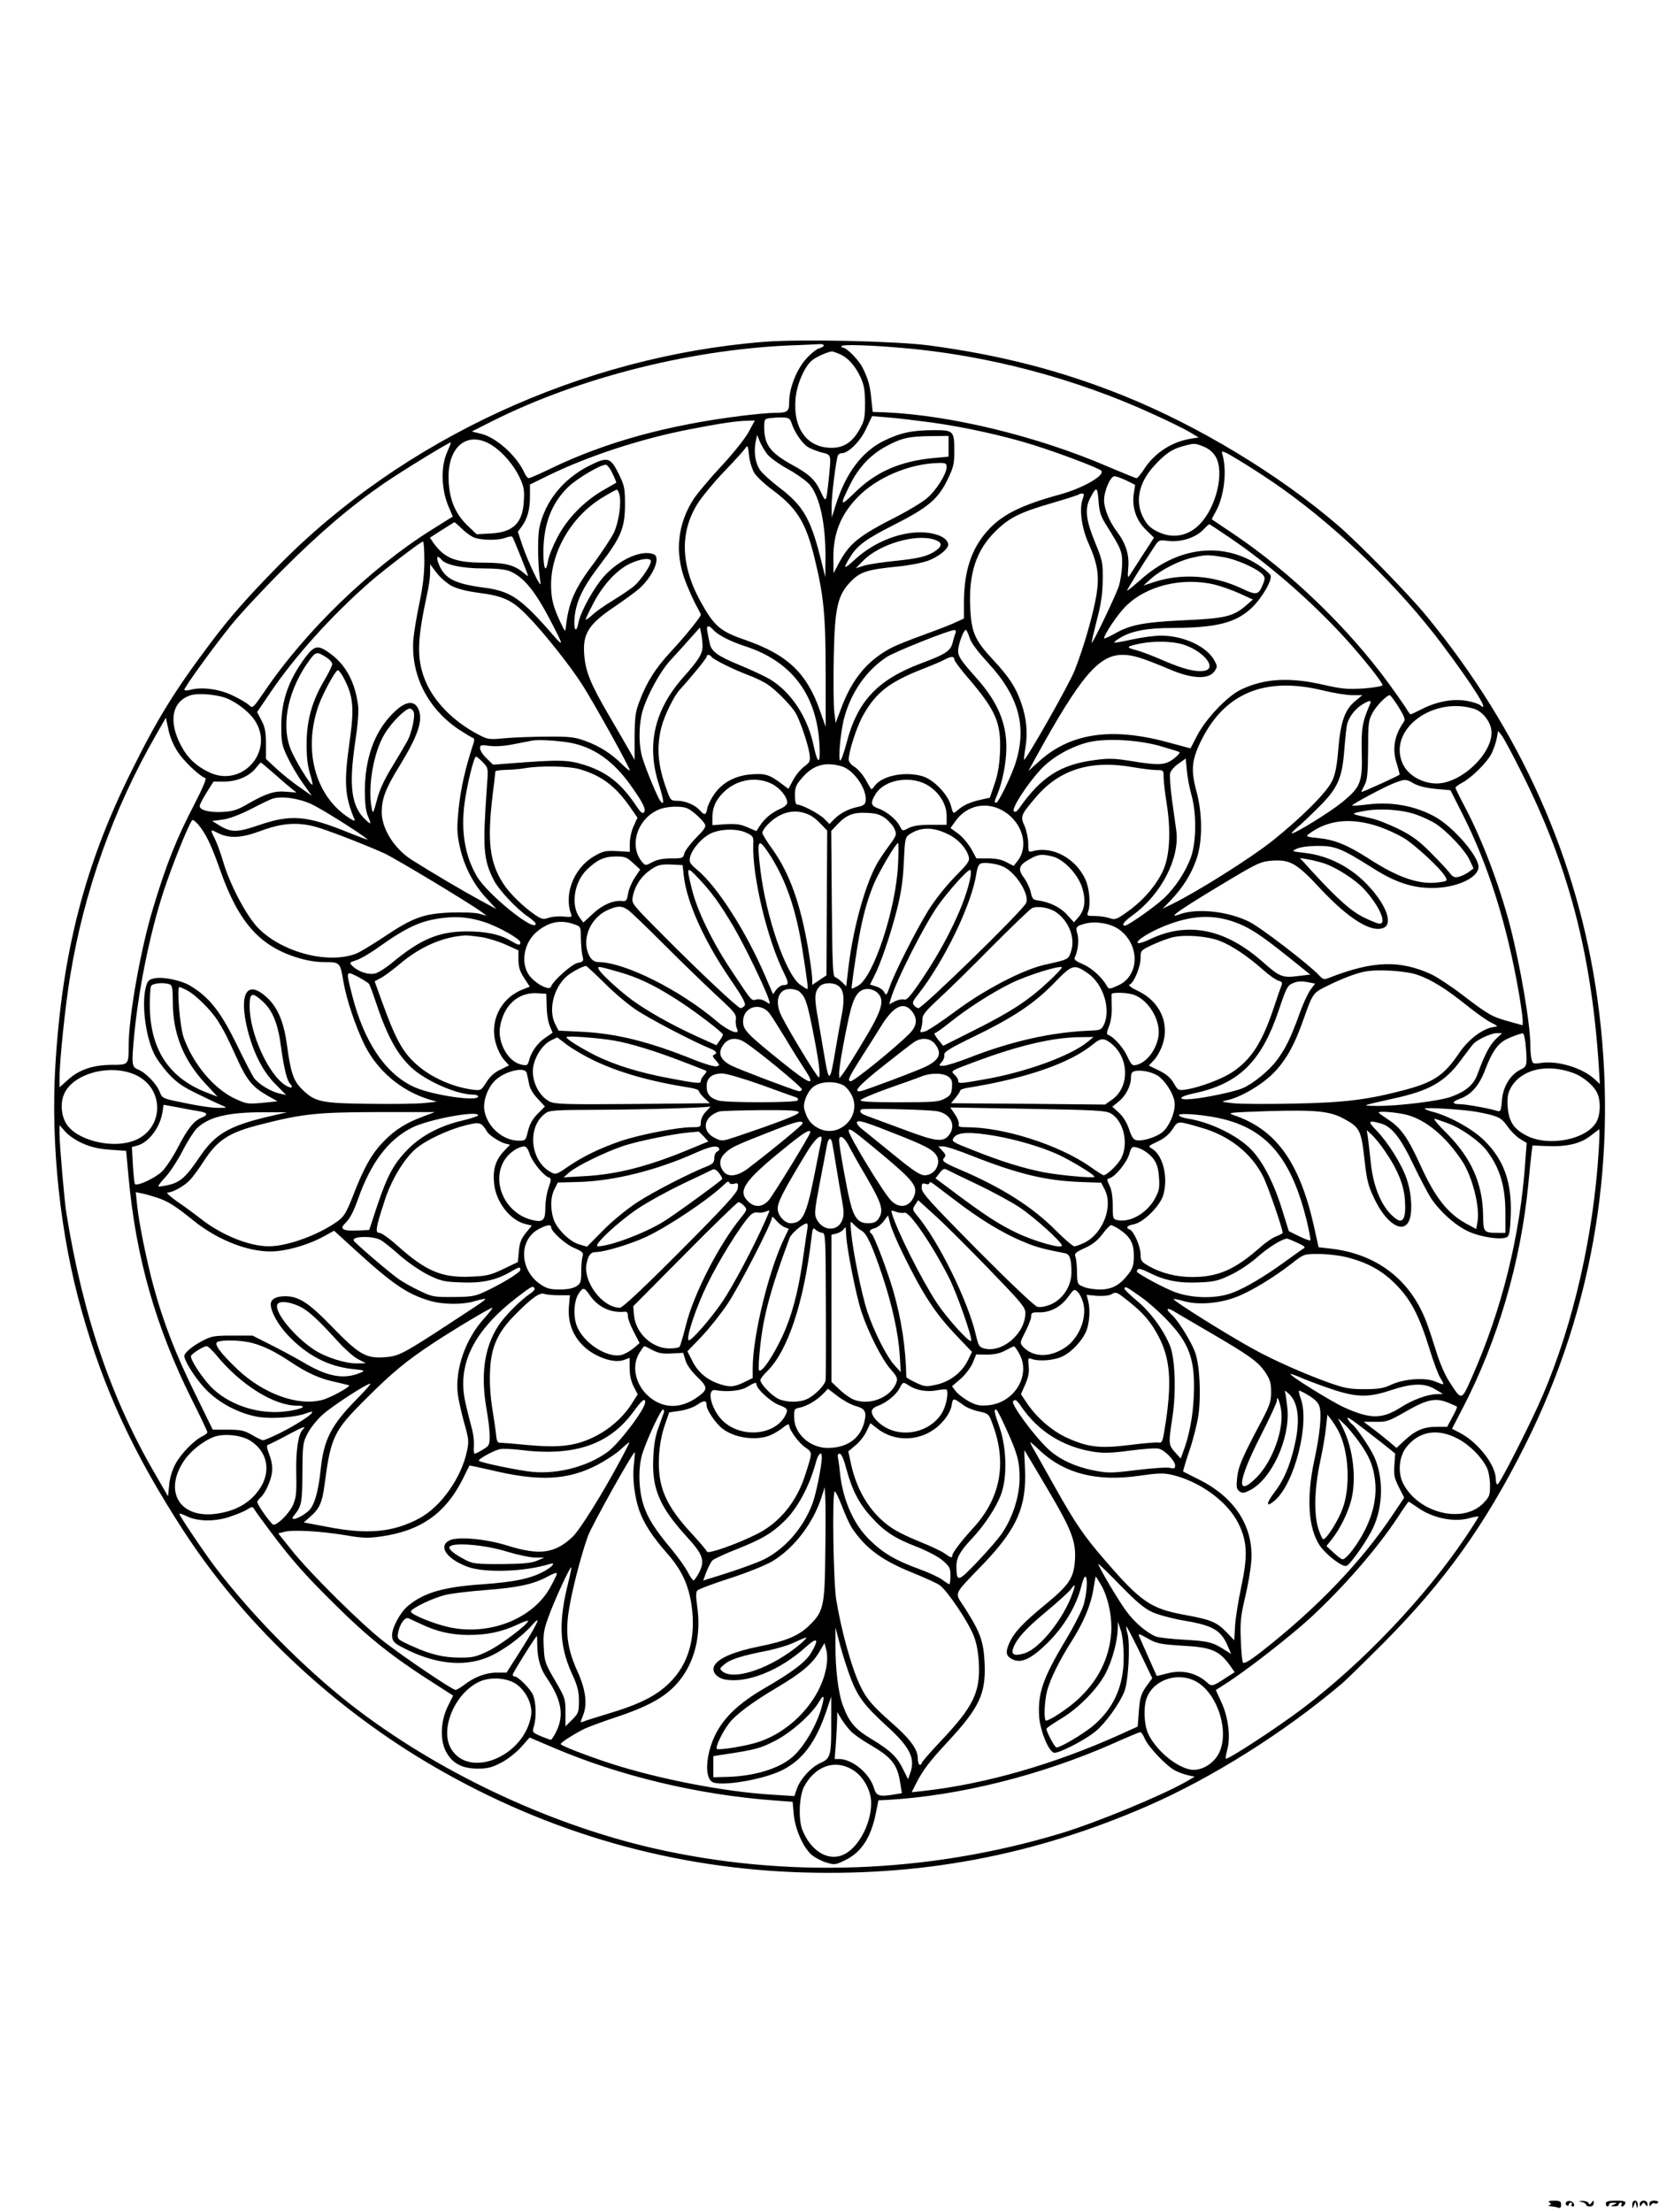 <?xml version="1.0" standalone="no"?>
<!DOCTYPE svg PUBLIC "-//W3C//DTD SVG 20010904//EN"
 "http://www.w3.org/TR/2001/REC-SVG-20010904/DTD/svg10.dtd">
<svg version="1.0" xmlns="http://www.w3.org/2000/svg"
 width="864pt" height="1152pt" viewBox="0 0 864 1152"
 preserveAspectRatio="xMidYMid meet">

<g transform="translate(0,1152) scale(0.1,-0.1)"
fill="#000000" stroke="none">
<path d="M3980 9740 c-947 -75 -1882 -506 -2531 -1167 -162 -165 -249 -264
-350 -398 -190 -253 -279 -396 -419 -680 -241 -486 -357 -941 -392 -1528 -24
-413 26 -880 137 -1272 116 -412 271 -746 531 -1147 307 -472 747 -892 1251
-1196 594 -357 1245 -553 1928 -581 654 -26 1246 85 1843 345 336 147 710 382
1012 638 19 16 114 109 210 205 322 323 533 617 744 1038 360 719 488 1513
375 2323 -101 725 -400 1395 -888 1990 -93 114 -354 381 -465 476 -306 263
-723 515 -1111 672 -325 131 -642 213 -1015 263 -174 23 -670 34 -860 19z
m310 -19 c0 -5 -11 -12 -24 -15 -13 -3 -44 -28 -68 -55 -50 -56 -88 -153 -88
-225 0 -50 -8 -56 -79 -56 -25 0 -100 -7 -166 -15 -387 -48 -711 -137 -995
-274 -58 -28 -110 -51 -116 -51 -6 0 -16 12 -23 28 -40 88 -145 183 -225 203
l-49 12 107 54 c460 231 1059 380 1596 396 47 2 95 4 108 5 12 1 22 -2 22 -7z
m400 -12 c449 -37 914 -160 1325 -350 72 -33 152 -72 179 -88 l49 -29 -44 -7
c-97 -16 -186 -74 -240 -157 -17 -27 -35 -48 -40 -48 -5 0 -73 28 -151 61
-370 159 -822 268 -1163 282 l-60 2 -7 65 c-7 74 -17 108 -46 166 -21 41 -83
104 -103 104 -6 0 -8 3 -6 8 6 9 142 5 307 -9z m-317 -33 c43 -18 81 -61 109
-121 18 -40 23 -68 23 -135 0 -74 -3 -91 -28 -135 -37 -67 -82 -97 -146 -97
-127 0 -201 99 -188 254 6 72 43 162 82 198 20 19 84 48 108 50 4 0 22 -6 40
-14z m-250 -361 c15 -46 54 -103 83 -122 14 -9 47 -22 72 -29 53 -13 51 -7 38
-139 -13 -124 -14 -126 -41 -67 -30 64 -58 91 -149 141 -114 63 -146 105 -146
195 0 43 1 45 33 49 17 2 47 4 66 3 29 -1 36 -6 44 -31z m728 5 c173 -24 377
-69 527 -116 135 -42 342 -120 357 -135 23 -23 -94 -91 -215 -124 -205 -56
-305 -107 -379 -191 -84 -95 -121 -211 -121 -377 l0 -78 -57 -26 c-32 -14
-106 -42 -164 -63 -58 -21 -126 -48 -150 -60 -126 -64 -208 -160 -265 -310
l-32 -85 -7 56 c-4 31 -5 157 -3 280 5 269 20 331 92 404 49 48 83 59 243 75
55 5 126 19 156 30 59 22 110 65 105 88 -6 30 -54 54 -119 59 -119 9 -262 -45
-366 -140 -60 -56 -66 -52 -23 16 36 58 84 92 224 163 180 91 232 135 282 239
29 60 34 80 34 143 0 108 -4 112 -104 112 -116 0 -179 -14 -266 -57 -112 -57
-194 -166 -246 -328 l-22 -70 -1 55 c-1 57 24 255 34 271 4 5 12 9 19 9 34 0
96 61 126 126 l32 67 87 -7 c47 -4 147 -16 222 -26z m-953 -51 c-18 -33 -81
-112 -140 -175 -59 -63 -122 -139 -142 -167 -88 -133 -104 -285 -46 -435 18
-46 43 -102 56 -125 13 -23 24 -45 24 -48 0 -11 -83 -114 -155 -191 -80 -86
-126 -158 -163 -256 -23 -58 -26 -83 -27 -188 l0 -121 -26 46 c-14 25 -63 109
-108 186 -94 161 -120 224 -128 310 -10 114 20 163 158 256 49 33 105 74 126
92 74 65 117 166 77 181 -63 24 -177 -26 -257 -114 -53 -58 -122 -183 -134
-240 -11 -60 -26 -45 -21 21 8 87 41 158 135 281 108 142 127 188 128 308 0
88 -3 101 -33 163 -43 86 -57 90 -153 42 -137 -69 -231 -187 -260 -323 -11
-53 -8 -213 6 -287 7 -42 -64 106 -94 194 l-24 72 20 27 c30 41 43 89 43 157
l0 62 98 48 c207 101 483 191 732 239 159 31 239 43 298 45 l43 1 -33 -61z
m97 -113 c13 -18 62 -53 109 -79 47 -26 98 -63 114 -82 52 -64 82 -203 81
-380 l-1 -100 -28 112 c-50 194 -90 262 -210 353 -43 33 -88 73 -100 90 -26
36 -35 93 -25 147 l8 38 14 -34 c8 -19 25 -48 38 -65z m945 40 l0 -54 -76 -7
c-174 -16 -301 -71 -411 -179 -79 -77 -82 -73 -25 42 44 89 108 156 189 199
78 42 117 51 231 52 l92 1 0 -54z m-2379 6 c58 -37 115 -104 146 -170 21 -45
25 -65 21 -122 -6 -114 -56 -162 -172 -168 l-74 -4 -50 48 c-64 63 -94 139
-96 244 -3 169 102 249 225 172z m-233 -38 c-32 -71 -30 -186 4 -272 l26 -62
-112 -70 c-316 -198 -656 -526 -870 -843 -60 -87 -60 -87 -80 -68 -12 11 -51
34 -88 51 -69 33 -161 44 -220 27 -16 -4 -28 -3 -28 1 0 13 151 222 244 337
44 55 166 186 270 290 193 193 352 328 526 448 101 69 343 217 348 213 1 -2
-8 -25 -20 -52z m3941 30 c26 -10 48 -29 62 -52 47 -80 4 -262 -82 -351 -58
-60 -133 -76 -206 -46 -50 21 -72 42 -94 90 -37 80 -15 174 58 255 58 65 96
91 152 106 61 17 64 17 110 -2z m-2341 -136 c12 -19 50 -55 84 -81 138 -101
184 -173 231 -367 47 -192 57 -295 57 -596 l0 -279 -29 82 c-68 197 -169 293
-386 369 -136 47 -165 72 -238 204 -104 191 -107 365 -9 515 22 33 81 105 133
159 52 54 101 108 109 120 14 20 15 18 21 -36 3 -31 16 -71 27 -90z m2752 -84
c299 -213 613 -519 830 -809 168 -224 255 -365 197 -316 -8 6 -38 16 -67 21
-69 13 -154 -2 -232 -41 -31 -16 -59 -29 -62 -29 -2 0 -15 17 -27 38 -13 20
-54 78 -91 129 -212 288 -507 572 -800 770 -62 41 -114 77 -116 78 -2 1 6 18
17 36 47 81 63 221 36 307 -7 20 8 14 101 -43 61 -37 157 -100 214 -141z
m-1750 114 c0 -35 -54 -122 -102 -162 -23 -20 -92 -62 -152 -93 -205 -104
-252 -142 -308 -247 l-27 -51 -1 81 c0 125 37 221 123 311 99 105 272 179 425
182 37 1 42 -2 42 -21z m-1740 -34 c12 -25 21 -46 19 -48 -2 -1 -36 -21 -75
-43 -97 -58 -183 -147 -233 -245 -23 -44 -44 -97 -47 -119 -11 -67 -24 -43
-24 44 0 145 41 255 128 340 45 44 168 117 197 117 7 0 23 -20 35 -46z m2676
-36 l46 -23 -7 -43 c-11 -72 11 -139 61 -189 l44 -43 -58 -89 c-31 -48 -62
-97 -69 -107 -10 -16 -11 -8 -7 41 6 66 -13 126 -60 188 -38 50 -66 118 -66
162 0 49 33 125 54 125 9 0 36 -10 62 -22z m-106 -230 c80 -128 85 -139 84
-208 -1 -36 -9 -87 -18 -115 -18 -52 -136 -299 -141 -293 -1 2 11 55 27 118
23 86 30 139 31 210 1 90 -1 101 -41 198 -46 113 -53 171 -26 225 34 66 39 65
45 -11 4 -57 12 -81 39 -124z m-2534 156 c11 -44 -3 -140 -28 -196 -14 -29
-61 -100 -104 -159 -101 -133 -133 -206 -147 -334 -3 -28 -4 -27 -30 28 -37
80 -47 122 -47 192 0 175 109 359 269 455 36 22 69 40 73 40 4 0 11 -12 14
-26z m2412 -24 c-18 -52 -5 -148 30 -227 48 -107 58 -168 43 -266 -15 -97 -67
-280 -115 -400 -29 -73 -255 -471 -263 -463 -1 1 2 31 8 67 12 75 5 148 -22
227 -28 82 -64 137 -146 225 -96 103 -114 143 -120 272 -9 177 31 299 129 396
72 72 127 100 292 148 76 22 141 43 144 46 3 3 11 5 18 5 10 0 11 -7 2 -30z
m-3236 -150 c16 -17 43 -37 60 -46 34 -18 131 -20 172 -4 16 6 31 8 34 5 5 -5
82 -196 82 -204 0 -2 -8 3 -17 11 -51 45 -99 58 -212 58 -148 0 -205 22 -263
102 l-19 28 62 40 c34 22 64 40 66 40 3 0 18 -14 35 -30z m4004 -51 c209 -142
427 -333 602 -525 93 -103 192 -227 192 -242 0 -5 -44 -13 -97 -17 -85 -5
-113 -3 -210 19 -178 41 -309 33 -430 -25 -70 -33 -181 -150 -226 -235 l-37
-71 -127 34 c-289 77 -501 44 -662 -102 l-55 -50 38 70 c234 424 328 535 453
535 51 0 101 -15 248 -77 115 -49 202 -52 231 -7 14 20 14 26 0 52 -39 75
-161 132 -280 132 -33 0 -101 -9 -150 -20 -49 -11 -91 -18 -93 -16 -2 2 11 13
30 24 57 36 142 52 272 52 226 1 327 25 410 101 55 51 112 147 102 173 -3 8
-27 29 -53 47 -192 132 -431 104 -626 -72 -38 -33 -68 -58 -68 -54 0 6 81 137
141 227 24 37 25 37 75 31 65 -7 140 17 179 57 16 17 30 30 33 30 2 0 51 -32
108 -71z m-1537 -10 c38 -13 40 -32 4 -57 -42 -29 -87 -40 -212 -53 -62 -6
-134 -17 -159 -24 l-45 -14 37 38 c86 88 277 144 375 110z m-2659 -109 c0 -70
-8 -136 -25 -217 -14 -65 -28 -150 -32 -190 -15 -186 73 -362 237 -472 33 -21
65 -41 72 -43 10 -4 10 -13 -1 -44 -39 -121 -61 -218 -72 -322 -10 -100 -10
-128 4 -194 21 -102 69 -198 137 -272 l55 -60 -90 49 c-81 44 -246 141 -350
207 -92 58 -158 164 -157 251 1 70 21 123 93 239 94 154 122 233 100 291 -22
56 -73 47 -140 -23 -93 -96 -140 -231 -141 -398 0 -60 5 -105 15 -129 20 -48
19 -50 -11 -22 -74 68 -88 174 -55 399 14 91 20 164 16 195 -15 121 -63 211
-143 270 -65 48 -83 46 -131 -17 -87 -117 -126 -226 -126 -358 0 -87 3 -101
33 -164 18 -38 53 -98 79 -134 l47 -66 -64 45 c-35 24 -89 67 -119 95 l-56 52
0 78 c0 63 -5 88 -23 122 l-23 44 66 97 c126 188 321 405 525 583 74 64 261
207 273 208 4 0 7 -45 7 -100z m4160 19 c65 -10 170 -56 203 -88 15 -15 16
-22 7 -47 -25 -64 -34 -66 -114 -28 -142 67 -303 80 -446 36 l-65 -21 40 36
c52 46 146 94 215 109 70 16 82 16 160 3z m-4070 -14 c22 -27 109 -45 217 -45
65 0 116 -5 137 -14 73 -30 134 -104 217 -266 64 -122 65 -131 12 -70 -169
195 -223 232 -363 250 -152 20 -205 47 -235 123 -15 38 -8 49 15 22z m1090 -8
c0 -21 -54 -100 -88 -129 -17 -14 -66 -48 -109 -74 -43 -26 -93 -61 -110 -78
-18 -16 -33 -26 -33 -22 0 5 19 44 42 88 51 96 122 172 191 204 57 26 107 31
107 11z m-1040 -127 c31 -16 76 -28 143 -37 130 -17 176 -38 258 -124 82 -84
219 -257 281 -354 66 -104 247 -430 248 -447 0 -4 -18 10 -40 32 -58 57 -117
94 -190 121 -57 21 -82 24 -200 23 -74 0 -173 -4 -220 -8 -81 -8 -89 -7 -135
17 -136 70 -242 179 -285 295 -40 107 -37 201 14 437 9 39 16 89 16 113 l0 44
33 -44 c18 -24 53 -54 77 -68z m3975 6 c33 -8 92 -29 130 -46 l70 -32 -38 -33
c-64 -55 -110 -66 -322 -75 -208 -10 -279 -23 -362 -71 -29 -16 -53 -26 -53
-23 0 19 68 121 109 163 107 110 295 157 466 117z m-2609 -237 c23 -26 90 -60
164 -84 239 -77 370 -247 387 -501 8 -118 -7 -124 -31 -11 -32 147 -119 277
-230 342 -27 15 -96 48 -155 72 -116 48 -147 71 -155 114 -4 16 -9 43 -12 59
-7 35 5 38 32 9z m-57 -79 c1 -43 -18 -74 -99 -165 -151 -170 -194 -352 -130
-555 28 -90 31 -115 11 -94 -15 15 -90 198 -100 245 -13 56 -14 132 -1 200 14
77 91 224 150 289 28 30 74 81 103 114 l52 58 6 -28 c4 -16 7 -45 8 -64z
m1318 66 c-3 -8 -11 -32 -16 -54 -12 -43 -37 -59 -166 -107 -227 -86 -331
-198 -387 -417 -13 -49 -27 -88 -32 -88 -12 0 1 142 19 216 36 138 117 254
225 324 43 27 315 136 349 139 7 1 11 -5 8 -13z m72 -25 c7 -26 40 -71 97
-133 163 -177 205 -337 139 -533 -24 -69 -86 -195 -96 -195 -12 0 -11 5 5 43
27 65 47 167 47 244 1 128 -46 238 -152 358 -85 95 -99 116 -99 146 0 32 28
109 40 109 4 0 12 -18 19 -39z m1109 -36 c107 -32 184 -124 115 -138 -43 -8
-109 8 -213 53 -52 23 -117 48 -145 55 -54 14 -50 19 25 34 72 14 162 12 218
-4z m-4462 -66 c19 -11 34 -28 34 -37 0 -9 -18 -46 -40 -83 -63 -106 -92 -206
-93 -324 -1 -71 4 -117 16 -159 10 -32 16 -60 14 -62 -8 -8 -94 133 -115 189
-50 132 -8 315 104 465 29 38 36 39 80 11z m2009 1 c9 -14 110 -64 188 -94 36
-13 82 -35 103 -49 42 -27 121 -107 146 -147 23 -38 65 -160 73 -211 6 -43 5
-47 -27 -71 -19 -14 -45 -46 -58 -71 l-24 -45 -36 27 c-61 46 -84 54 -152 49
-83 -5 -151 -39 -194 -98 -19 -25 -36 -60 -40 -77 -7 -39 -14 -41 -40 -12 -25
28 -75 49 -117 49 -33 0 -36 3 -55 58 -47 128 -54 221 -27 327 16 60 64 159
94 192 61 67 141 165 141 173 0 13 17 13 25 0z m1265 -14 c0 -7 31 -49 68 -92
148 -172 176 -236 170 -389 -3 -71 -12 -120 -29 -169 l-24 -70 -50 -11 c-56
-13 -90 -29 -120 -56 -21 -18 -21 -18 -33 27 -16 58 -90 135 -148 152 -92 27
-212 2 -249 -51 -8 -11 -16 -19 -18 -16 -2 2 -16 25 -30 51 -15 26 -41 55 -57
65 -18 10 -30 26 -30 38 0 42 42 172 75 230 68 121 137 174 319 245 44 17 91
37 105 45 33 18 51 19 51 1z m-3176 -104 c47 -92 51 -153 26 -329 -29 -205
-25 -278 25 -397 7 -15 -1 -13 -38 12 -168 116 -228 350 -148 578 24 66 88
184 101 184 5 0 21 -22 34 -48z m5094 -57 c57 -14 127 -25 155 -25 l52 0 -36
-30 c-55 -44 -77 -109 -89 -249 -7 -88 -16 -134 -32 -167 -28 -60 -157 -189
-313 -314 -111 -88 -382 -259 -515 -325 l-55 -27 46 48 c63 67 104 134 131
212 31 92 31 233 -1 352 -30 110 -25 163 25 264 122 247 332 334 632 261z
m-5726 -35 c54 -15 128 -69 162 -117 111 -160 -61 -359 -236 -274 -67 32 -112
75 -145 138 -68 128 -47 232 51 263 34 10 111 6 168 -10z m6122 -52 c30 -49
36 -65 27 -77 -50 -71 -62 -143 -36 -220 9 -29 15 -54 14 -55 -11 -9 -199 -94
-199 -90 0 3 8 19 17 37 14 26 17 60 18 182 0 135 2 154 22 191 20 38 75 94
91 94 4 0 24 -28 46 -62z m-149 15 c-40 -91 -46 -126 -43 -251 4 -157 -6 -181
-104 -261 -63 -51 -241 -161 -260 -161 -5 0 8 14 29 32 21 17 71 65 111 105
99 98 122 151 133 297 5 61 11 122 15 136 10 38 43 80 78 101 39 24 50 24 41
2z m542 -24 c41 -13 80 -59 89 -105 21 -114 -150 -284 -285 -284 -80 1 -156
48 -180 113 -66 173 164 341 376 276z m-5522 -18 c7 -23 -10 -102 -31 -145 -9
-17 -45 -78 -80 -136 -45 -73 -69 -127 -82 -179 -18 -68 -20 -71 -26 -41 -22
111 9 293 67 388 35 59 108 132 131 132 8 0 17 -8 21 -19z m-1228 -208 c32
-49 113 -125 143 -135 7 -2 -17 -57 -54 -129 -96 -184 -149 -316 -219 -549
-64 -209 -127 -564 -127 -715 0 -101 0 -100 -88 -100 -98 -1 -167 -24 -226
-76 l-46 -41 0 49 c0 89 30 376 55 528 72 442 225 871 448 1259 l51 89 13 -62
c8 -39 26 -82 50 -118z m7001 -113 c240 -479 359 -933 398 -1515 l6 -100 -28
26 c-63 58 -191 97 -278 84 -39 -6 -44 -5 -49 17 -4 12 -7 46 -7 75 0 109 -52
414 -106 623 -56 213 -144 446 -235 618 -27 51 -49 96 -49 100 0 4 16 16 35
26 50 27 130 106 153 152 10 21 23 57 27 79 l7 39 19 -24 c11 -14 59 -104 107
-200z m-4938 158 c113 -27 207 -96 292 -214 68 -95 85 -131 71 -145 -7 -7 -18
2 -35 28 -82 124 -156 182 -275 220 -88 27 -128 28 -396 7 l-79 -6 -34 33
c-19 18 -34 42 -34 52 0 18 5 19 49 13 30 -4 78 -1 123 8 40 8 87 17 103 20
41 6 160 -3 215 -16z m3049 -12 c51 -15 97 -29 103 -32 5 -3 -8 -19 -29 -35
-46 -34 -76 -36 -222 -12 -87 14 -117 15 -190 5 -178 -23 -279 -88 -394 -252
-12 -17 -20 -21 -27 -14 -13 13 66 136 138 215 60 66 162 123 255 145 91 20
249 12 366 -20z m-3524 -86 c28 -29 28 -30 21 -122 -23 -329 -19 -383 36 -492
25 -49 117 -148 176 -188 23 -16 42 -33 42 -38 0 -50 -251 152 -306 246 -62
105 -84 233 -65 379 13 98 49 245 60 245 4 0 20 -13 36 -30z m3690 -170 c27
-94 26 -245 -3 -325 -28 -76 -82 -158 -141 -213 -48 -45 -186 -142 -202 -142
-21 0 -6 21 41 55 149 109 245 297 226 440 -3 22 -13 93 -22 158 -9 65 -13
128 -10 141 3 12 22 35 43 49 l38 27 6 -62 c3 -35 14 -92 24 -128z m-4777 111
c37 -33 78 -68 92 -79 l24 -19 -51 4 c-61 6 -103 -7 -197 -60 -59 -35 -82 -42
-136 -45 -69 -4 -120 9 -120 31 0 7 16 38 36 70 l36 57 56 0 c66 0 131 28 164
70 13 16 24 29 26 29 2 1 33 -26 70 -58z m2954 39 c64 -18 135 -120 126 -182
-2 -17 -12 -24 -41 -30 -48 -10 -90 -32 -122 -63 l-25 -26 -27 27 c-26 26
-116 74 -140 74 -9 0 -13 16 -13 48 0 41 5 55 37 91 57 67 118 85 205 61z
m1518 -5 c47 -8 102 -15 123 -15 36 0 37 -1 37 -36 0 -20 7 -82 16 -138 23
-146 16 -273 -19 -350 -36 -77 -103 -155 -183 -212 -60 -43 -66 -45 -96 -35
-17 6 -51 11 -75 11 -42 0 -44 1 -36 23 14 38 7 120 -14 167 -50 110 -172 176
-273 148 -24 -7 -25 -5 -25 40 0 26 -9 67 -19 91 -23 50 -21 56 60 151 122
143 285 194 504 155z m-2879 -11 c116 -35 187 -89 267 -206 l32 -46 -20 -44
c-11 -23 -20 -63 -20 -88 l0 -46 -67 4 c-61 3 -73 0 -121 -28 -104 -61 -157
-198 -117 -302 5 -13 -1 -15 -39 -11 -24 3 -59 0 -77 -6 -29 -10 -37 -8 -68
12 -63 42 -138 115 -171 167 -70 110 -83 218 -55 455 8 66 15 123 15 128 0 4
24 7 53 8 28 0 72 4 97 8 82 15 233 12 291 -5z m997 -75 c43 -21 82 -68 82
-100 0 -8 -17 -23 -39 -32 -44 -20 -81 -51 -105 -89 l-17 -26 -46 20 c-37 16
-60 19 -115 16 l-68 -5 0 38 c0 51 15 88 53 128 67 70 170 91 255 50z m824
-15 c55 -38 88 -96 88 -154 l0 -45 -82 0 c-58 0 -93 -5 -116 -17 -32 -17 -32
-17 -47 12 -18 34 -69 76 -113 91 -37 13 -40 29 -12 74 50 80 195 100 282 39z
m2521 16 c23 -13 63 -23 113 -28 l78 -7 63 -125 c135 -267 232 -575 294 -935
10 -60 19 -122 19 -137 l0 -27 -72 20 c-89 25 -104 33 -243 139 -60 46 -132
93 -160 106 -165 76 -305 71 -531 -17 -29 -12 -34 -10 -55 13 -49 53 -305 250
-363 278 -113 56 -274 72 -365 38 -73 -27 13 32 273 187 134 80 155 89 208 93
96 7 130 -12 252 -143 150 -161 270 -235 333 -206 46 21 15 113 -73 210 -91
102 -213 166 -342 180 -67 8 -67 8 -37 22 18 8 63 14 110 14 90 0 122 -13 290
-119 112 -71 204 -101 305 -100 125 0 240 53 240 110 0 55 -125 201 -220 257
-102 59 -230 84 -356 68 -43 -5 -80 -8 -82 -6 -5 5 163 95 216 116 60 23 64
23 105 -1z m-5740 -108 c54 -25 260 -155 291 -183 5 -5 -40 12 -100 36 -219
89 -299 95 -463 39 -116 -40 -147 -40 -209 -2 l-37 23 55 7 c35 5 88 25 145
54 50 26 101 51 115 55 46 15 137 2 203 -29z m3612 -41 c93 -62 123 -180 64
-255 l-20 -25 -37 19 c-25 14 -56 20 -97 20 l-60 0 -27 50 c-16 27 -46 63 -68
79 l-40 29 23 32 c61 90 171 111 262 51z m-1652 18 c28 -14 76 -59 88 -81 7
-13 -3 -28 -46 -71 -30 -30 -57 -67 -61 -81 -6 -25 -10 -26 -68 -26 -42 0 -73
-6 -98 -19 -34 -19 -37 -19 -51 -3 -74 82 -31 227 83 276 42 18 122 21 153 5z
m3790 -30 c32 -11 77 -32 100 -46 61 -38 159 -142 181 -192 l20 -43 -25 -19
c-13 -10 -37 -21 -52 -25 -23 -5 -32 -1 -49 23 -12 15 -56 62 -98 104 -59 60
-96 87 -166 122 -49 24 -114 50 -144 56 -111 24 -110 23 -40 37 82 16 196 9
273 -17z m-3153 -5 c14 -7 39 -27 56 -46 l32 -33 -2 -377 -2 -377 -37 -25 -37
-25 0 31 c0 17 -9 87 -21 157 -39 231 -97 394 -185 517 -30 41 -54 81 -54 87
0 7 11 25 25 40 67 71 149 90 225 51z m392 -16 c19 -15 41 -40 47 -56 12 -28
10 -34 -34 -93 -26 -35 -56 -81 -66 -102 -59 -115 -117 -330 -140 -522 l-12
-101 -22 22 c-12 11 -28 23 -36 26 -12 4 -14 64 -17 383 l-3 378 33 35 c47 49
83 63 154 59 48 -2 69 -9 96 -29z m-3581 -30 c40 -47 69 -107 112 -229 96
-276 204 -402 400 -464 52 -17 101 -25 147 -25 81 0 82 -1 99 -105 16 -90 61
-226 108 -323 67 -137 191 -242 337 -287 l41 -12 -65 -7 c-36 -4 -166 -6 -290
-4 -252 3 -282 10 -351 80 -41 41 -56 87 -74 223 -16 120 -47 195 -101 247
-107 102 -153 27 -104 -168 31 -119 80 -216 145 -280 l55 -56 -32 7 c-47 10
-113 50 -136 83 -10 15 -48 88 -84 162 -87 180 -147 257 -248 317 -46 28 -139
47 -183 39 -31 -6 -38 -12 -47 -44 -23 -85 -4 -251 41 -346 12 -27 47 -75 77
-108 44 -47 75 -68 156 -107 55 -27 112 -54 126 -59 23 -10 22 -11 -16 -11
-42 -1 -111 10 -230 35 -65 14 -71 18 -82 47 -14 40 -72 101 -112 117 -35 15
-36 25 -20 191 26 261 92 570 168 785 53 151 125 324 135 324 5 0 17 -10 28
-22z m6152 -13 c38 -13 94 -39 125 -57 58 -34 200 -165 220 -205 11 -20 9 -22
-37 -28 -99 -13 -209 24 -363 124 -113 72 -176 98 -264 107 -61 6 -65 8 -48
21 100 75 221 87 367 38z m-5541 0 c53 -14 239 -85 358 -138 54 -24 446 -260
505 -304 l30 -22 -40 11 c-23 6 -87 8 -150 6 -139 -6 -194 -26 -341 -124 -60
-40 -126 -80 -145 -88 -143 -59 -385 2 -512 129 -63 63 -151 230 -187 355 -12
41 -31 92 -41 112 -25 49 -24 51 12 32 62 -32 125 -29 229 10 108 40 188 46
282 21z m3299 -41 c51 -25 93 -73 104 -115 6 -23 -4 -36 -73 -106 -46 -47
-103 -119 -137 -173 -65 -106 -174 -321 -201 -397 -16 -47 -19 -49 -29 -30 -5
12 -25 25 -42 30 l-32 10 20 40 c35 67 87 220 120 350 23 92 32 153 36 249 6
123 7 128 32 145 59 38 123 37 202 -3z m-1051 8 c32 -15 35 -21 33 -57 -7
-163 73 -500 162 -676 24 -49 23 -59 -6 -59 -10 0 -26 -11 -36 -23 l-17 -24
-42 97 c-100 232 -249 465 -355 552 -36 31 -41 38 -35 65 10 42 63 103 110
124 53 24 140 25 186 1z m113 -104 c88 -134 142 -288 176 -504 28 -179 31
-204 24 -204 -3 0 -20 11 -38 24 -74 57 -175 351 -205 596 -19 158 -13 171 43
88z m674 -60 c-11 -232 -128 -586 -208 -631 -17 -10 -33 -16 -34 -15 -1 2 8
73 21 158 26 176 52 283 95 387 29 67 115 213 126 213 3 0 3 -51 0 -112z m808
41 c57 -16 129 -92 151 -162 20 -64 14 -115 -20 -154 l-23 -26 -37 41 c-36 39
-92 66 -156 74 -19 2 -26 11 -32 42 -5 22 -20 54 -33 72 -38 50 -31 70 40 107
36 19 57 20 110 6z m-2188 -33 l37 -34 -28 -42 c-15 -23 -31 -60 -35 -83 -6
-36 -10 -42 -30 -39 -47 5 -104 -20 -153 -66 l-50 -46 -18 24 c-49 64 -31 186
37 252 53 51 90 68 151 68 46 0 57 -4 89 -34z m3602 -3 c61 -21 160 -84 204
-132 78 -84 122 -181 82 -181 -9 0 -45 14 -81 32 -67 33 -133 91 -267 236
l-67 74 42 -7 c24 -4 63 -14 87 -22z m-1670 -18 c67 -34 136 -150 114 -189
-28 -49 -538 -546 -560 -546 -6 0 -16 7 -23 15 -10 12 -7 21 18 52 140 178
283 474 307 635 5 31 13 49 24 52 25 7 90 -3 120 -19z m-1668 -45 c15 -137
105 -338 243 -540 64 -93 82 -127 74 -137 -6 -7 -15 -13 -21 -13 -13 0 -207
181 -404 380 -162 162 -164 165 -158 199 12 63 49 115 106 150 26 17 47 21 94
19 l60 -3 6 -55z m75 -12 c69 -73 110 -129 181 -248 61 -104 170 -329 188
-388 7 -23 6 -23 -18 -7 -14 9 -35 14 -48 10 -27 -6 -20 -14 -126 145 -102
152 -184 320 -211 435 -28 114 -26 116 34 53z m1418 5 c-24 -131 -123 -340
-251 -530 -60 -89 -80 -112 -94 -108 -10 3 -31 -1 -48 -9 l-30 -16 8 28 c28
96 176 388 248 489 54 75 150 183 165 183 5 0 6 -16 2 -37z m-1784 -171 c14
-9 99 -91 190 -182 91 -91 213 -209 271 -263 95 -87 105 -100 101 -126 -2 -16
1 -37 6 -48 20 -37 -43 -14 -105 39 -193 164 -482 308 -617 308 -16 0 -31 9
-41 23 -52 81 -8 204 90 248 50 23 73 23 105 1z m2231 -13 c67 -47 100 -136
77 -203 -14 -43 -12 -42 -138 -70 -116 -27 -312 -129 -464 -242 -71 -53 -142
-100 -158 -105 -27 -7 -28 -6 -21 14 4 12 7 34 7 49 -1 22 16 43 85 107 47 43
172 165 276 271 105 105 199 196 210 201 29 13 93 2 126 -22z m-2977 -51 c73
-24 186 -88 186 -105 0 -18 -9 -16 -47 6 -56 35 -132 51 -232 51 -147 -1 -240
-40 -391 -165 -30 -25 -68 -49 -85 -54 -34 -9 -88 8 -119 38 -18 18 -17 19 20
31 22 7 75 38 119 70 144 102 216 135 325 149 81 11 148 4 224 -21z m3901 2
c78 -27 135 -64 278 -178 l121 -97 -67 -8 c-78 -10 -94 -3 -182 75 -194 171
-387 210 -582 119 -34 -17 -65 -26 -68 -21 -8 13 58 54 135 86 140 57 249 64
365 24z m-3435 -13 c35 -12 35 -13 35 -72 1 -33 4 -74 8 -91 8 -29 6 -32 -24
-38 -31 -6 -131 -95 -140 -125 -7 -19 -66 8 -103 48 -60 63 -42 185 37 245 61
47 118 57 187 33z m2835 -25 c113 -78 112 -244 -3 -294 -44 -20 -47 -20 -57
-3 -26 46 -79 94 -125 114 -42 18 -49 25 -41 39 15 31 21 87 12 119 -11 36 -6
41 43 54 53 13 127 1 171 -29z m-3316 -42 c35 -6 92 -24 127 -40 l64 -29 0
-48 c0 -37 7 -61 29 -95 l30 -46 -38 -15 c-117 -47 -175 -170 -136 -289 9 -29
28 -65 42 -79 l24 -27 -45 -22 c-30 -14 -55 -36 -73 -66 -28 -43 -28 -44 -73
-38 -105 14 -218 65 -292 132 -73 66 -108 130 -183 338 l-34 94 30 16 c17 8
63 42 102 75 108 91 225 141 342 148 11 0 49 -4 84 -9z m3842 -19 c63 -24 147
-80 229 -153 30 -27 65 -51 78 -55 17 -4 21 -10 17 -22 -4 -9 -23 -63 -42
-121 -60 -179 -117 -268 -215 -333 -56 -37 -172 -80 -243 -91 -38 -5 -41 -4
-62 33 -16 28 -38 47 -76 66 l-54 26 28 30 c16 17 36 55 45 84 35 109 -17 220
-126 273 -38 18 -56 31 -47 35 22 8 57 92 57 137 0 41 1 41 64 71 35 16 83 34
107 39 65 14 176 5 240 -19z m-3204 -219 c48 -49 123 -112 165 -140 69 -47
302 -168 386 -202 33 -13 41 -25 20 -33 -9 -3 -6 -12 10 -29 22 -25 22 -26 3
-31 -11 -2 -64 13 -118 35 -233 94 -403 136 -581 145 l-123 6 -16 31 c-38 71
-13 185 54 248 24 23 85 56 105 58 3 0 46 -40 95 -88z m78 56 c94 -27 172 -63
282 -132 93 -57 258 -182 258 -194 0 -4 -8 -18 -17 -31 l-17 -24 -108 49
c-127 58 -254 130 -332 187 -65 48 -159 134 -172 158 -10 20 -7 19 106 -13z
m2235 -50 c-102 -96 -196 -158 -387 -253 l-161 -81 -27 33 c-14 18 -22 33 -17
33 5 0 38 23 73 51 94 76 223 159 325 209 83 41 253 94 264 83 3 -3 -29 -37
-70 -75z m205 44 c81 -56 122 -188 84 -268 -13 -27 -19 -29 -74 -31 -200 -8
-409 -55 -633 -143 -57 -22 -115 -40 -129 -40 -25 0 -25 1 -9 19 10 11 16 28
14 38 -3 14 26 33 152 94 208 101 316 173 420 280 95 98 103 100 175 51z
m1716 -8 c75 -26 150 -73 257 -159 49 -39 106 -80 128 -90 37 -19 38 -20 13
-23 -55 -7 -132 -64 -180 -136 -79 -116 -131 -151 -284 -192 -193 -51 -314
-66 -578 -71 -136 -3 -278 -2 -315 2 -65 8 -66 8 -30 16 71 16 177 78 238 139
65 65 110 144 158 280 47 134 50 139 114 171 77 39 154 69 203 79 66 14 214 5
276 -16z m-5459 -48 c4 -6 17 -40 29 -76 62 -188 112 -283 189 -357 72 -69
237 -143 323 -143 15 0 27 -4 27 -10 0 -28 -239 7 -332 49 -149 67 -262 234
-324 478 -33 131 -34 128 29 97 28 -15 55 -32 59 -38z m4896 8 l31 -6 -24 -32
c-13 -18 -40 -75 -58 -127 -45 -125 -73 -181 -118 -241 -40 -54 -124 -122
-178 -145 -43 -18 -188 -49 -264 -56 -77 -7 -72 12 9 29 237 50 354 165 445
437 38 114 45 126 72 137 27 11 46 12 85 4z m-5934 -10 c13 -5 16 -23 16 -93
0 -162 55 -300 168 -422 l65 -70 -52 20 c-202 76 -301 228 -301 461 0 43 3 85
6 94 6 16 66 22 98 10z m3476 -4 c33 -18 41 -63 25 -148 -8 -42 -24 -130 -35
-196 -27 -162 -33 -166 -55 -35 -8 46 -23 136 -34 199 -21 118 -20 142 7 173
17 19 63 23 92 7z m-3388 -26 c47 -24 126 -103 162 -159 34 -55 46 -78 104
-205 47 -104 79 -142 151 -183 l56 -32 -79 -8 c-75 -7 -82 -6 -143 22 -110 52
-218 181 -267 320 -19 55 -36 261 -22 261 4 0 21 -7 38 -16z m3189 -6 c32 -27
41 -51 69 -189 34 -169 46 -259 34 -259 -9 0 -152 236 -193 317 -39 77 -19
143 43 143 18 0 39 -6 47 -12z m410 -9 c38 -38 23 -91 -77 -255 -48 -81 -96
-156 -106 -168 l-17 -21 -1 25 c0 33 24 170 51 293 25 111 49 147 99 147 17 0
39 -9 51 -21z m-1724 -70 c0 -36 8 -82 16 -101 l15 -36 -38 -26 c-40 -26 -74
-74 -85 -119 -7 -25 -11 -27 -39 -21 -69 14 -125 113 -112 196 18 111 93 181
191 176 l50 -3 2 -66z m3060 60 c77 -29 139 -134 126 -216 -11 -70 -61 -135
-113 -148 -23 -6 -28 -1 -49 44 -20 45 -72 103 -100 112 -9 3 -7 16 4 43 10
23 16 63 15 100 -1 33 -1 64 -1 69 1 11 86 9 118 -4z m-4543 -30 c55 -48 84
-118 100 -244 15 -108 30 -171 47 -189 19 -21 7 -26 -22 -9 -89 53 -189 271
-189 414 0 69 12 74 64 28z m2642 -64 c11 -14 49 -74 85 -133 35 -59 79 -129
97 -156 65 -98 36 -89 -118 35 -182 147 -200 166 -200 210 0 75 87 103 136 44z
m743 9 c31 -39 27 -76 -12 -116 -76 -76 -288 -248 -306 -248 -20 0 -12 18 57
127 38 59 83 131 101 160 65 105 118 130 160 77z m3041 -145 c-31 -30 -59 -83
-95 -182 -19 -54 -59 -89 -134 -117 -58 -23 -281 -50 -389 -49 -85 1 -87 0 83
38 190 41 270 87 353 200 31 42 61 81 67 87 22 22 90 53 119 54 l29 0 -33 -31z
m154 -15 c3 -26 6 -65 6 -88 0 -36 -4 -43 -33 -57 -52 -26 -90 -89 -95 -159
-4 -50 -7 -60 -21 -56 -43 14 -166 36 -197 36 -44 0 -44 13 1 29 58 21 99 69
130 151 33 88 64 134 108 157 28 14 70 30 88 32 4 1 9 -20 13 -45z m-4744 7
c89 -16 212 -54 355 -109 66 -25 122 -47 124 -49 2 -1 -3 -11 -12 -21 -10 -10
-17 -24 -17 -30 0 -16 -10 -16 -163 13 -156 29 -286 69 -388 120 -79 40 -149
84 -149 94 0 9 171 -4 250 -18z m-116 -99 c135 -66 298 -113 514 -147 23 -4
42 -11 42 -17 0 -5 13 -22 28 -36 l29 -27 -402 -4 c-352 -3 -406 -1 -433 13
-62 32 -101 124 -82 194 14 55 50 104 89 124 l33 16 50 -38 c28 -21 87 -56
132 -78z m2581 93 c-89 -73 -319 -157 -534 -195 -135 -24 -141 -24 -141 -7 0
8 -9 22 -20 32 -20 18 -18 19 97 62 234 88 413 130 553 132 l75 1 -30 -25z
m-1787 -2 c69 -44 302 -236 299 -247 -3 -6 -11 -10 -18 -8 -29 6 -313 114
-350 133 -61 31 -74 68 -38 113 24 31 66 35 107 9z m991 -9 c38 -48 25 -82
-45 -117 -36 -19 -318 -125 -341 -129 -44 -8 -11 30 114 129 76 60 149 117
163 126 38 26 85 22 109 -9z m922 -1 c92 -78 91 -228 -2 -291 l-34 -24 -401 4
-401 3 23 28 c13 16 24 32 24 37 0 5 17 12 38 15 310 50 538 130 657 229 39
32 56 32 96 -1z m2401 -150 c54 -19 114 -70 129 -112 16 -39 13 -105 -5 -140
-48 -93 -243 -134 -361 -77 -71 35 -98 76 -103 153 -3 49 0 69 17 100 54 94
185 126 323 76z m-7513 0 c194 -62 183 -322 -16 -363 -111 -24 -257 18 -310
87 -33 42 -41 114 -20 164 41 100 213 155 346 112z m2064 0 c3 -10 8 -35 12
-56 4 -24 20 -52 45 -78 l38 -41 -37 -37 c-27 -27 -42 -54 -51 -90 -12 -50
-13 -51 -48 -51 -85 0 -168 75 -180 162 -6 48 19 116 57 152 51 49 155 73 164
39z m3282 -12 c39 -22 86 -93 92 -140 7 -48 -28 -130 -66 -159 -34 -25 -99
-45 -130 -40 -17 2 -27 15 -41 58 -11 34 -32 67 -53 86 l-34 31 32 26 c38 30
65 83 65 125 0 24 5 31 23 35 33 5 78 -3 112 -22z m-2058 -51 c92 -34 174 -63
181 -65 7 -3 10 -9 7 -15 -8 -13 -368 -13 -413 -1 -45 13 -62 34 -62 75 0 43
28 66 82 66 20 0 112 -27 205 -60z m971 44 c19 -13 22 -24 20 -56 -3 -35 -8
-43 -38 -59 -31 -17 -59 -19 -238 -19 -146 0 -203 3 -200 11 2 6 67 34 143 61
77 27 156 55 175 63 48 19 111 18 138 -1z m-545 -46 c10 -5 27 -24 37 -41 70
-114 -63 -247 -177 -177 -33 20 -50 44 -64 93 -9 31 14 90 45 116 36 30 112
34 159 9z m-3360 -134 c49 -8 54 -19 17 -34 -41 -17 -72 -56 -125 -158 -25
-48 -62 -104 -82 -123 -37 -35 -128 -77 -140 -65 -3 3 -8 48 -11 99 l-5 94 26
7 c60 15 120 93 133 174 l6 39 72 -13 c39 -8 88 -17 109 -20z m2644 -2 c-16
-16 -27 -39 -27 -55 0 -26 -3 -27 -48 -27 -74 0 -267 -38 -367 -71 -113 -39
-199 -81 -278 -135 -56 -39 -63 -42 -86 -29 -108 55 -128 231 -35 304 25 20
39 21 298 22 228 1 550 11 565 17 3 1 -7 -11 -22 -26z m1199 2 c71 -10 105
-70 69 -121 -30 -43 -68 -39 -230 22 -83 30 -169 63 -192 71 -42 15 -50 24
-37 37 7 7 337 -1 390 -9z m909 -12 c66 -38 94 -155 55 -232 -17 -34 -75 -90
-93 -90 -3 0 -35 20 -70 45 -162 113 -449 205 -641 205 -38 0 -47 3 -43 14 3
8 -5 32 -19 52 l-25 37 403 -7 c353 -6 407 -9 433 -24z m1906 8 c111 -21 127
-29 159 -74 16 -24 46 -54 65 -66 l36 -22 -7 -91 c-26 -390 -122 -778 -281
-1135 -52 -117 -51 -117 -115 -17 -23 35 -51 100 -69 160 -17 55 -40 125 -52
155 -84 218 -259 351 -498 378 l-62 7 -23 105 c-75 337 -198 509 -419 583 -37
13 -22 14 180 21 250 7 322 0 396 -41 80 -43 89 -61 105 -210 12 -109 20 -139
50 -202 61 -130 148 -188 181 -121 21 41 15 147 -11 221 -27 78 -96 188 -158
253 -47 48 -43 54 22 36 58 -16 104 -74 171 -215 34 -71 76 -150 92 -175 47
-70 126 -141 193 -172 66 -31 178 -47 204 -29 11 7 15 37 18 113 6 171 -35
288 -139 390 -60 59 -179 125 -266 148 -24 6 -43 14 -43 17 0 8 206 -5 271
-17z m-3531 -3 c0 -11 -103 -51 -322 -125 -75 -25 -78 -26 -113 -9 -74 35 -63
111 20 139 11 3 109 6 218 7 153 1 197 -2 197 -12z m-2764 -22 c-203 -48 -276
-91 -355 -208 -70 -104 -101 -133 -161 -147 -28 -7 -53 -10 -55 -8 -3 2 14 25
38 50 23 25 62 85 87 133 24 48 58 101 74 118 61 60 161 85 346 85 l125 0 -99
-23z m808 1 c-87 -32 -145 -68 -203 -127 -63 -63 -106 -139 -161 -282 -36 -92
-48 -112 -81 -136 -98 -71 -261 -131 -359 -131 -101 0 -243 57 -350 140 -36
28 -94 71 -130 95 -36 26 -57 45 -47 45 27 0 89 35 118 67 14 15 47 60 72 99
71 109 131 147 293 188 223 57 297 64 614 65 l295 0 -61 -23z m5121 9 c100
-26 202 -110 287 -237 55 -81 96 -241 83 -320 l-7 -38 -50 27 c-98 53 -164
137 -239 302 -66 145 -102 196 -165 238 -30 20 -54 37 -54 39 0 10 92 2 145
-11z m-4835 -3 c0 -4 -35 -16 -77 -26 -119 -27 -218 -79 -288 -150 -74 -75
-107 -136 -161 -296 l-41 -125 -63 -3 c-71 -3 -92 8 -66 34 29 29 44 56 72
134 67 188 157 306 280 368 85 43 344 91 344 64z m3886 -21 c227 -58 351 -210
429 -526 13 -55 22 -101 19 -104 -2 -3 -29 7 -58 21 l-54 27 -32 103 c-44 145
-103 260 -165 323 -71 73 -215 143 -330 160 -25 4 -45 12 -45 18 0 14 148 1
236 -22z m1171 -23 c63 -23 161 -93 196 -140 69 -92 97 -185 97 -325 l0 -103
-37 0 c-76 0 -78 3 -79 89 -2 167 -61 300 -189 429 -50 49 -74 80 -62 76 12
-4 46 -15 74 -26z m-2852 -65 c125 -50 162 -70 181 -98 28 -43 -7 -105 -60
-105 -24 0 -58 22 -157 103 -69 56 -143 116 -164 133 -23 17 -36 35 -32 41 8
12 41 2 232 -74z m-2157 22 c11 -18 66 -53 93 -60 l25 -6 -32 -34 c-43 -46
-58 -94 -51 -166 9 -99 85 -196 167 -214 l30 -7 -32 -39 c-24 -30 -32 -51 -36
-95 l-5 -56 -75 -36 c-67 -32 -88 -37 -168 -40 -152 -7 -234 27 -384 161 -41
37 -83 67 -94 67 -23 0 -20 23 26 164 34 109 103 224 166 276 51 43 166 97
253 119 79 20 84 19 117 -34z m1642 45 c0 -8 -149 -131 -285 -235 -56 -42
-105 -47 -129 -13 -24 34 -19 67 13 96 30 28 58 41 251 116 116 46 150 54 150
36z m2075 -22 c146 -41 262 -133 323 -254 25 -49 102 -272 102 -294 0 -3 -15
-11 -33 -18 -18 -6 -57 -33 -87 -60 -130 -114 -217 -152 -351 -152 -84 0 -166
21 -233 61 -31 18 -36 26 -36 57 0 40 -35 121 -56 129 -24 9 -15 21 22 28 49
9 135 95 152 151 27 92 -1 208 -58 242 -22 13 -21 14 28 37 34 16 60 37 78 64
30 46 24 45 149 9z m-5825 -82 c42 -19 84 -29 143 -33 l84 -6 12 -131 c38
-423 142 -787 332 -1168 44 -87 79 -162 79 -166 0 -5 -10 -13 -22 -19 -44 -20
-114 -91 -143 -144 -18 -33 -31 -75 -34 -112 l-6 -59 -60 104 c-234 398 -382
831 -469 1368 -10 58 -36 362 -36 413 l0 48 30 -34 c16 -19 56 -46 90 -61z
m4162 -56 c169 -141 189 -169 168 -220 -23 -56 -76 -66 -119 -22 -40 40 -221
338 -221 363 0 20 23 3 172 -121z m3734 18 c-27 -440 -132 -902 -291 -1273
-59 -139 -225 -465 -236 -465 -5 0 -9 12 -9 28 0 73 -94 193 -188 241 l-40 21
53 102 c185 355 306 767 345 1178 6 63 13 133 16 155 l5 40 73 -3 c102 -5 177
12 229 53 23 18 44 34 46 34 2 1 1 -50 -3 -111z m-4662 75 l25 -27 -87 -36
c-222 -93 -387 -136 -562 -145 l-105 -6 30 26 c39 34 189 107 285 139 78 25
260 62 340 69 25 2 46 4 47 5 1 1 13 -10 27 -25z m556 21 c0 -13 -195 -331
-218 -356 -33 -36 -74 -37 -107 -3 -54 53 -20 105 185 271 101 83 140 108 140
88z m2992 -97 c68 -99 101 -181 105 -261 6 -87 -10 -119 -45 -94 -70 49 -119
157 -133 293 -5 50 -12 108 -15 130 l-6 40 27 -25 c15 -14 45 -51 67 -83z
m-2029 78 c114 -20 241 -58 325 -96 66 -30 192 -106 192 -117 0 -9 -186 8
-267 24 -109 22 -218 56 -359 112 -120 47 -121 48 -105 70 20 27 86 29 214 7z
m-906 -27 c-3 -13 -20 -95 -37 -183 -41 -205 -61 -244 -122 -245 -32 0 -68 41
-68 77 0 34 35 101 157 301 43 70 81 97 70 50z m141 -20 c12 -24 55 -101 97
-172 79 -136 89 -172 59 -214 -11 -16 -25 -22 -54 -22 -49 0 -72 27 -93 112
-18 71 -57 291 -57 319 0 33 25 20 48 -23z m-84 10 c3 -13 12 -68 21 -123 9
-55 22 -134 30 -175 11 -63 11 -80 0 -107 -25 -59 -103 -53 -133 10 -12 24 -9
48 17 185 17 86 33 174 37 195 7 41 21 49 28 15z m-1575 -58 c12 -39 72 -113
100 -122 12 -3 12 -12 -2 -53 -10 -27 -17 -74 -17 -106 0 -67 -14 -77 -76 -60
-134 37 -205 194 -139 306 23 40 72 74 106 75 10 0 20 -15 28 -40z m986 30 c3
-6 -1 -13 -9 -16 -9 -4 -16 -18 -16 -34 0 -22 -7 -30 -32 -41 -99 -39 -285
-135 -368 -189 -54 -35 -132 -99 -179 -147 l-84 -85 -41 12 c-52 15 -121 86
-135 137 -16 56 -13 114 7 151 l17 34 110 3 c181 5 402 60 604 150 78 35 115
43 126 25z m1317 -39 c239 -94 382 -129 563 -136 l110 -4 17 -33 c47 -87 -6
-229 -102 -278 -22 -11 -46 -20 -55 -20 -8 0 -52 38 -98 84 -119 120 -279 222
-492 313 -92 39 -104 48 -87 65 9 9 7 17 -10 35 l-21 23 26 0 c15 0 82 -22
149 -49z m907 20 c46 -33 63 -66 67 -132 4 -56 1 -70 -23 -114 -42 -73 -127
-122 -192 -109 -25 5 -26 8 -26 77 0 47 -6 83 -17 104 -15 31 -15 33 2 38 30
10 88 81 101 125 11 37 15 41 38 35 14 -3 37 -14 50 -24z m-2208 -141 c-14
-16 -256 -192 -308 -223 -100 -61 -278 -127 -339 -127 -31 0 101 124 206 195
52 35 158 93 235 130 77 36 147 70 155 74 10 5 21 0 35 -18 11 -14 18 -28 16
-31z m1329 -28 c80 -38 179 -92 221 -120 81 -55 219 -180 219 -198 0 -19 -144
22 -237 67 -90 43 -167 93 -319 207 l-102 76 21 27 c14 20 24 25 36 19 9 -5
81 -40 161 -78z m-1266 4 c20 5 22 2 18 -25 -3 -23 -68 -94 -298 -325 -190
-191 -302 -296 -315 -296 -92 0 -194 136 -174 231 9 44 22 59 49 59 43 0 182
42 261 79 119 56 330 198 409 275 13 13 21 16 24 8 2 -7 13 -10 26 -6z m1143
-81 c135 -104 258 -179 367 -223 61 -26 102 -37 212 -58 25 -4 34 -30 34 -100
0 -70 -43 -138 -106 -166 -29 -12 -55 -17 -71 -13 -15 3 -142 124 -314 297
-244 247 -289 296 -289 321 0 24 3 27 20 22 12 -4 20 -2 20 5 0 7 10 4 24 -7
13 -10 60 -45 103 -78z m-4148 8 c55 -18 96 -44 186 -117 137 -111 311 -175
440 -161 77 8 176 40 242 77 l53 29 114 -104 c191 -174 267 -226 385 -261 68
-20 172 -21 236 -1 27 8 51 13 53 10 2 -2 -40 -32 -95 -67 -54 -35 -129 -85
-168 -110 -171 -110 -196 -122 -266 -126 -94 -6 -131 16 -269 158 -122 126
-173 159 -243 160 -50 0 -77 -15 -77 -43 1 -39 38 -106 91 -162 97 -102 207
-160 333 -174 68 -7 70 -8 42 -20 -87 -36 -171 -20 -297 55 -41 24 -117 65
-169 91 l-95 48 -105 0 c-95 0 -110 -3 -155 -27 -54 -28 -95 -63 -95 -79 0
-26 55 -113 106 -168 71 -77 185 -136 288 -151 72 -9 188 0 240 20 84 32 -10
-39 -133 -101 -43 -21 -84 -39 -90 -39 -7 0 -33 12 -59 28 -41 23 -58 27 -125
27 l-79 0 -93 190 c-99 200 -165 371 -215 555 -36 133 -77 333 -86 425 l-7 67
34 -7 c19 -4 54 -14 78 -22z m4327 -367 c173 -179 194 -203 194 -233 0 -107
-120 -210 -215 -185 -25 7 -30 15 -42 68 -41 178 -194 490 -309 627 -22 27
-23 30 -8 53 l16 24 86 -78 c47 -42 172 -167 278 -276z m-1271 325 c17 -19 16
-22 -17 -63 -116 -143 -246 -399 -285 -556 -15 -59 -30 -111 -34 -115 -3 -5
-27 -9 -52 -9 -91 0 -176 79 -185 172 l-4 48 269 271 c147 149 273 271 279
271 6 0 19 -9 29 -19z m107 -86 c-60 -135 -162 -326 -216 -408 -61 -91 -170
-216 -180 -206 -14 13 40 174 99 294 59 121 169 299 219 353 13 14 28 21 41
18 11 -2 29 -1 40 4 11 4 21 7 22 6 1 -1 -10 -28 -25 -61z m728 50 c26 8 148
-171 235 -344 39 -79 119 -305 113 -323 -6 -16 -127 118 -179 197 -79 120
-205 371 -233 463 -7 20 -6 21 20 12 14 -6 34 -8 44 -5z m-625 -75 l23 -9 -24
-50 c-81 -169 -163 -506 -164 -672 l0 -55 -45 -22 c-53 -26 -78 -27 -134 -7
-62 22 -107 61 -135 117 l-26 51 73 76 c40 42 101 119 136 171 62 93 231 421
231 449 0 8 9 2 21 -13 12 -15 32 -31 44 -36z m618 -140 c105 -214 168 -310
280 -427 l79 -83 -23 -47 c-31 -61 -92 -108 -164 -124 -51 -11 -59 -11 -105
11 -28 13 -50 26 -50 29 -3 156 -25 297 -67 446 -31 107 -101 292 -114 300
-16 11 -10 23 16 29 13 3 35 20 47 37 l23 30 11 -43 c6 -24 36 -95 67 -158z
m-217 122 c28 -15 56 -76 110 -237 51 -154 82 -295 90 -414 l5 -86 -33 36
c-40 44 -107 176 -141 279 -29 86 -75 313 -84 410 -6 64 -6 65 13 44 11 -11
29 -26 40 -32z m-281 11 c-3 -16 -14 -92 -25 -170 -24 -165 -57 -288 -106
-393 -50 -106 -107 -190 -121 -176 -4 4 -1 59 6 124 17 160 53 295 153 565 9
24 68 75 90 76 4 1 5 -11 3 -26z m-1335 7 c0 -22 73 -89 121 -109 44 -19 49
-25 43 -44 -4 -12 -7 -48 -7 -80 0 -52 -3 -61 -25 -75 -17 -11 -47 -17 -87
-17 -51 0 -68 5 -102 28 -110 76 -112 235 -3 289 39 20 60 23 60 8z m2960 -12
c57 -39 75 -72 75 -137 0 -47 -5 -64 -27 -94 -47 -60 -85 -81 -148 -82 -30 0
-70 6 -87 14 -32 13 -33 15 -34 75 0 33 -4 70 -8 81 -7 17 0 24 49 46 41 19
67 40 91 72 19 26 39 46 45 47 6 0 26 -10 44 -22z m-1547 -18 c16 0 17 -32 18
-372 1 -205 0 -382 -1 -393 -2 -26 -54 -80 -96 -100 -40 -19 -104 -19 -147 -1
-34 14 -97 78 -97 99 0 7 15 26 33 44 109 105 193 358 233 696 6 54 8 57 23
42 10 -8 25 -15 34 -15z m124 -13 c3 -70 52 -316 79 -397 37 -111 107 -249
152 -300 34 -38 38 -49 30 -70 -30 -81 -150 -125 -231 -84 -18 9 -49 32 -69
52 l-38 36 0 383 0 383 25 6 c13 3 29 12 36 20 6 8 12 14 13 14 0 0 2 -19 3
-43z m-2422 -26 c17 -10 61 -46 99 -80 39 -34 103 -78 144 -99 68 -33 84 -37
172 -40 108 -5 183 11 257 54 48 28 53 29 53 11 0 -14 -108 -79 -195 -118 -41
-19 -69 -23 -155 -23 -98 -1 -110 1 -172 31 -37 17 -86 45 -110 61 -49 34
-231 190 -236 202 -9 24 105 25 143 1z m4772 -13 c41 -19 44 -23 28 -32 -9 -6
-52 -36 -94 -67 -102 -74 -202 -134 -270 -160 -86 -34 -214 -31 -306 4 -54 21
-163 79 -194 103 -1 1 0 7 4 13 4 7 26 1 63 -18 80 -40 154 -54 259 -49 77 3
100 9 164 40 41 19 103 61 139 93 56 50 128 94 153 95 4 0 28 -10 54 -22z
m252 -74 c111 -27 189 -70 261 -143 78 -79 121 -162 175 -336 20 -66 46 -135
57 -152 23 -38 23 -38 -28 -17 -53 22 -162 14 -229 -17 -41 -19 -67 -23 -140
-23 -78 0 -103 5 -190 36 -122 44 -283 115 -384 171 -131 71 -426 256 -419
262 2 2 28 -3 58 -12 73 -19 179 -11 266 22 75 28 198 102 292 176 63 49 63
49 139 49 42 0 106 -7 142 -16z m-4225 -163 c3 -5 -7 -17 -22 -27 -50 -33
-135 -118 -168 -170 -73 -114 -92 -255 -59 -439 8 -44 15 -103 15 -132 0 -48
-2 -52 -36 -72 -19 -12 -38 -21 -42 -21 -4 0 -6 19 -4 43 2 23 -4 67 -13 97
-8 30 -23 89 -32 130 -43 197 45 372 272 546 73 56 80 60 89 45z m3161 -47
c33 -23 92 -75 131 -116 119 -123 150 -210 141 -399 -4 -105 -25 -213 -57
-294 l-11 -30 -30 33 c-34 38 -34 44 -13 183 20 129 14 302 -12 369 -32 82
-104 180 -175 238 -37 31 -66 59 -63 64 6 10 11 7 89 -48z m-2874 12 c42 -62
109 -94 182 -87 12 2 17 -5 17 -22 0 -14 14 -51 31 -83 l30 -58 -33 -28 c-18
-15 -46 -30 -62 -34 -75 -17 -198 63 -232 151 -20 53 -15 131 10 169 22 34 29
33 57 -8z m2570 -39 c22 -81 -23 -190 -98 -237 -80 -51 -166 -48 -217 9 -15
17 -14 22 14 76 16 31 30 67 30 79 0 20 5 23 43 22 58 -1 114 30 150 81 29 40
32 42 49 26 10 -9 23 -34 29 -56z m-2730 38 l57 0 -5 -56 c-10 -105 38 -196
130 -249 60 -34 120 -46 159 -31 l27 10 0 -54 c0 -34 7 -68 21 -95 l21 -41
-31 -49 c-59 -92 -155 -165 -263 -200 -73 -23 -149 -27 -278 -15 -70 7 -135
12 -144 12 -13 -2 -18 8 -21 38 -2 22 -11 84 -20 139 -10 61 -15 135 -12 195
5 126 39 202 130 294 89 90 129 118 153 109 11 -4 45 -7 76 -7z m2966 -31 c79
-63 117 -108 157 -184 59 -112 69 -230 38 -440 -17 -110 -18 -115 -40 -112
-13 2 -81 -4 -151 -13 -153 -19 -216 -12 -329 40 -76 36 -156 105 -207 183
l-28 42 23 52 c16 37 21 64 17 95 -4 41 -3 43 17 36 39 -14 120 -7 162 15 48
24 100 81 121 130 17 41 22 113 10 158 l-8 31 54 -5 c30 -2 63 1 73 7 28 15
28 15 91 -35z m-4319 -26 c47 -22 94 -65 207 -189 33 -36 78 -76 100 -87 l40
-21 -46 -1 c-63 0 -164 32 -224 72 -103 68 -206 195 -191 234 8 21 60 17 114
-8z m964 -63 c-97 -106 -153 -265 -138 -394 4 -31 19 -98 33 -149 24 -84 26
-98 15 -148 -29 -140 -137 -292 -249 -351 -136 -73 -271 -85 -479 -44 l-122
23 35 31 c47 41 61 73 73 164 33 251 47 281 215 448 133 134 216 202 350 290
112 74 297 184 309 185 4 0 -15 -25 -42 -55z m3773 -70 c211 -123 256 -155
293 -209 27 -40 32 -58 32 -105 0 -48 -7 -69 -50 -151 -101 -190 -121 -237
-127 -295 -5 -49 -3 -60 12 -71 15 -11 24 -10 55 6 112 57 209 268 195 424 -4
37 -9 75 -12 85 -5 11 1 10 19 -7 51 -46 61 -143 28 -278 -24 -102 -56 -175
-104 -237 -45 -59 -43 -81 5 -39 101 89 180 398 134 527 -8 21 -12 41 -10 43
2 2 25 -9 51 -25 32 -19 51 -39 56 -58 12 -42 2 -143 -27 -279 -42 -195 -32
-353 28 -444 34 -49 119 -115 140 -106 21 9 108 133 138 198 53 113 55 263 5
372 -24 51 -96 156 -116 169 -5 3 -15 15 -21 26 -10 20 25 -5 182 -128 l65
-52 -4 -60 c-4 -52 0 -69 23 -115 l28 -55 -59 -88 c-163 -245 -395 -487 -681
-711 -65 -51 -94 -68 -100 -59 -4 6 -9 60 -11 119 -4 88 0 125 22 218 15 62
29 144 32 184 16 182 -83 338 -273 432 -43 22 -80 40 -81 41 -2 1 12 48 31
105 20 57 41 140 48 186 15 105 7 262 -16 327 -19 56 -90 170 -123 199 -33 29
-26 40 11 18 17 -11 100 -59 182 -107z m-4980 -59 c60 -16 120 -46 195 -96 86
-58 156 -90 234 -106 39 -9 72 -17 74 -18 7 -8 -99 -66 -140 -76 -125 -34
-306 31 -442 160 -87 83 -122 130 -105 141 21 13 127 11 184 -5z m-189 -62
c126 -155 301 -264 421 -264 59 0 27 -18 -52 -29 -135 -19 -286 25 -384 115
-48 43 -125 159 -116 174 9 15 67 50 81 50 7 0 29 -21 50 -46z m2273 25 c31
-16 54 -20 100 -17 l59 3 12 -39 c7 -24 31 -57 61 -86 55 -53 56 -65 6 -102
-88 -65 -181 -66 -257 -1 -71 61 -93 159 -50 228 12 19 23 35 26 35 2 0 21 -9
43 -21z m1909 -18 c63 -112 -25 -257 -162 -269 -45 -4 -62 0 -103 22 -26 15
-56 38 -66 52 l-19 25 45 39 c25 22 53 59 63 83 l18 44 55 -1 c39 0 68 6 96
21 22 12 43 22 46 22 3 1 15 -16 27 -38z m1607 -178 c143 -50 206 -53 324 -14
117 39 180 40 236 6 l40 -24 -33 -1 c-45 0 -127 -30 -187 -69 -98 -62 -159
-62 -299 2 -66 31 -276 161 -276 172 0 2 21 -5 48 -16 26 -12 92 -37 147 -56z
m-5059 -61 c-131 -133 -170 -209 -186 -365 -12 -115 -33 -187 -62 -214 -45
-40 -105 -60 -77 -25 40 49 43 65 44 222 1 147 2 158 28 207 14 28 50 72 79
98 55 48 239 167 247 159 2 -2 -30 -39 -73 -82z m2084 78 c0 -22 74 -90 116
-106 47 -18 50 -23 33 -57 -59 -108 -246 -117 -336 -14 -53 61 -72 156 -28
148 61 -11 132 -4 165 16 40 24 50 27 50 13z m795 -6 c37 -24 93 -34 144 -24
25 5 48 6 50 4 12 -11 1 -74 -18 -112 -50 -98 -185 -141 -288 -91 -47 23 -83
62 -83 89 0 11 12 22 32 29 44 16 95 57 113 92 18 34 18 34 50 13z m-278 -106
c50 -14 58 -31 43 -88 -22 -83 -92 -131 -191 -130 -92 1 -172 74 -173 157 -1
45 0 47 30 53 38 8 91 40 123 74 l23 24 51 -39 c29 -22 71 -45 94 -51z m559 6
c16 -13 53 -28 82 -34 50 -11 52 -13 71 -65 77 -205 42 -389 -105 -547 -56
-61 -104 -124 -104 -137 0 -16 -8 -14 -41 10 -16 11 -72 38 -125 59 -113 47
-156 71 -207 119 -77 72 -132 175 -157 297 l-12 56 39 33 c22 18 47 51 57 74
l19 40 36 -28 c104 -81 256 -64 344 40 23 26 40 58 43 81 7 40 8 40 60 2z
m1655 -20 c19 -101 -42 -272 -127 -358 -108 -107 -99 -20 21 216 47 92 85 175
85 184 0 30 12 6 21 -42z m-3311 34 c0 -36 -137 -217 -197 -260 -102 -74 -255
-115 -388 -103 -67 6 -272 48 -281 58 -7 7 76 53 107 60 15 4 62 2 105 -3 281
-36 465 25 591 196 46 63 63 77 63 52z m320 -17 c0 -24 48 -94 82 -120 59 -47
166 -64 239 -39 19 6 51 24 72 40 24 20 37 25 37 16 0 -24 50 -93 85 -116 37
-26 37 -24 -2 -144 -44 -139 -134 -248 -250 -306 -110 -55 -257 -106 -261 -92
-3 7 -36 47 -75 89 -142 152 -183 250 -175 408 3 56 14 114 29 158 l24 70 55
8 c30 4 71 18 90 31 38 26 50 25 50 -3z m1639 -6 c87 -128 217 -210 376 -235
52 -8 92 -7 190 6 68 9 136 14 150 10 32 -8 85 -63 85 -88 0 -15 -5 -17 -26
-12 -14 4 -92 -1 -172 -11 -140 -17 -151 -17 -232 -1 -93 19 -175 58 -230 109
-73 68 -194 232 -184 249 9 14 19 9 43 -27z m2227 19 c22 -9 41 -18 42 -19 2
-2 -8 -26 -24 -54 l-27 -51 -54 0 c-68 0 -110 -18 -166 -69 l-44 -41 -39 33
c-21 18 -60 49 -86 68 l-46 35 62 0 c57 -1 69 3 151 50 120 69 160 77 231 48z
m-4089 -51 c-4 -10 -16 -45 -28 -78 -16 -42 -24 -90 -27 -160 -7 -159 34 -254
177 -410 83 -91 93 -122 62 -184 -12 -22 -25 -41 -29 -41 -4 0 -18 20 -31 45
-13 25 -50 76 -81 114 -89 106 -128 167 -150 238 -26 85 -27 201 -1 274 29 84
93 219 104 219 5 0 7 -8 4 -17z m1782 -81 c60 -131 71 -172 71 -259 0 -91 -34
-201 -88 -282 -20 -31 -80 -100 -132 -154 -101 -106 -108 -108 -109 -25 -1 44
19 81 81 146 63 67 126 161 151 229 33 87 30 240 -6 346 -29 82 -32 97 -19 97
4 0 27 -44 51 -98z m1731 -13 c55 -104 65 -294 21 -408 -25 -67 -88 -164 -101
-156 -5 3 -16 29 -25 57 -23 78 -19 209 10 345 14 65 28 147 31 182 l7 64 19
-24 c10 -13 27 -40 38 -60z m106 -55 c54 -75 74 -122 84 -194 12 -86 -5 -174
-50 -265 -39 -78 -98 -155 -118 -155 -6 0 -27 16 -47 35 l-37 34 31 39 c40 51
80 132 97 196 30 111 12 272 -43 381 l-25 50 32 -30 c18 -16 52 -58 76 -91z
m-5500 61 c-23 -24 -36 -110 -33 -235 2 -99 -1 -121 -19 -161 -20 -42 -77 -99
-100 -99 -10 0 -84 103 -84 118 0 5 7 15 16 23 23 19 53 82 60 128 4 28 1 56
-12 92 -17 46 -17 53 -4 57 8 3 51 24 95 48 86 46 105 52 81 29z m6016 -47
c63 -33 125 -96 152 -152 9 -19 16 -59 16 -91 0 -53 -3 -60 -37 -95 -107 -106
-336 -49 -415 104 -30 58 -22 143 18 192 66 82 162 97 266 42z m-6286 -12 c98
-64 109 -182 25 -277 -48 -55 -113 -88 -199 -101 -195 -30 -284 115 -171 279
33 48 99 100 152 120 52 20 147 10 193 -21z m1926 -98 c-95 -178 -211 -363
-249 -400 -92 -88 -173 -99 -339 -47 -116 36 -262 49 -304 27 -59 -31 -14 -96
95 -137 89 -33 298 -26 426 14 37 12 18 -12 -28 -38 -72 -38 -152 -55 -319
-67 -207 -14 -307 -44 -391 -114 -41 -35 -85 -119 -81 -157 3 -27 11 -36 58
-60 161 -84 313 -101 438 -50 73 29 176 104 231 166 60 69 29 5 -81 -167 l-50
-78 -51 0 c-56 0 -117 -23 -171 -65 -18 -14 -38 -25 -44 -25 -16 0 -264 167
-372 251 -116 89 -392 363 -483 479 l-68 85 32 8 c45 12 184 4 314 -17 92 -16
123 -17 190 -7 206 29 336 120 426 301 17 36 33 66 34 68 1 1 49 -9 106 -22
255 -62 404 -55 559 25 42 22 96 57 120 79 24 22 46 40 48 40 2 0 -19 -42 -46
-92z m2185 47 c128 -119 296 -162 516 -130 97 14 126 15 170 5 146 -34 291
-140 347 -254 46 -93 49 -168 14 -331 -15 -71 -30 -163 -32 -204 l-4 -73 -40
42 c-51 53 -83 66 -215 90 -178 32 -230 67 -415 281 -113 130 -158 196 -269
394 -37 66 -81 144 -97 173 -17 28 -29 52 -26 52 2 0 25 -20 51 -45z m36 -195
c130 -219 152 -278 145 -379 -7 -90 -31 -125 -152 -225 -120 -98 -164 -146
-190 -203 -21 -48 -17 -68 19 -85 46 -21 98 5 184 90 83 83 147 190 172 290 7
28 16 52 21 52 15 0 8 -101 -12 -157 -11 -31 -51 -109 -89 -172 -121 -202
-147 -279 -139 -403 6 -72 47 -174 76 -185 20 -8 166 67 220 113 51 43 122
142 147 204 22 54 32 246 17 303 -6 20 -8 37 -6 37 3 0 34 -60 70 -134 l65
-135 -32 -44 c-27 -39 -32 -57 -38 -127 l-6 -81 -95 -43 c-337 -152 -697 -256
-1018 -292 l-64 -7 22 44 c36 71 72 118 167 220 163 176 197 248 191 404 -5
115 -21 162 -101 288 -58 91 -70 61 100 239 171 180 220 294 211 491 -3 53 -4
96 -3 95 2 -2 55 -91 118 -198z m-2151 130 c-10 -73 2 -172 27 -245 25 -70 68
-136 146 -225 75 -85 111 -162 127 -272 23 -168 -16 -305 -117 -403 -67 -66
-157 -111 -315 -158 -63 -19 -123 -38 -132 -42 -17 -7 -17 -5 -2 31 24 58 15
134 -28 229 -50 110 -63 191 -48 302 12 94 63 296 102 404 21 57 237 444 244
436 1 -1 -1 -27 -4 -57z m978 33 c0 -45 -30 -194 -49 -244 -48 -126 -141 -233
-251 -289 -45 -22 -164 -64 -297 -104 l-21 -7 17 46 c10 25 24 52 32 60 8 7
67 35 132 60 126 51 173 78 238 140 71 67 135 185 169 313 11 42 30 58 30 25z
m128 -63 c30 -110 65 -179 129 -249 68 -76 123 -112 238 -156 53 -21 111 -51
134 -71 37 -32 41 -40 41 -80 0 -24 -3 -44 -6 -44 -3 0 -20 11 -37 24 -18 13
-72 38 -122 56 -121 44 -187 83 -255 150 -84 81 -139 206 -155 345 -3 33 -8
70 -11 83 -3 14 0 22 9 22 9 0 22 -30 35 -80z m-110 -445 c-3 -271 -9 -298
-85 -371 -53 -52 -120 -80 -260 -108 -125 -25 -208 -59 -231 -97 -19 -30 7
-66 54 -75 114 -21 283 46 417 166 64 58 75 48 32 -26 -28 -48 -96 -100 -246
-187 -167 -97 -251 -193 -285 -326 -19 -75 -14 -139 13 -159 38 -28 265 9 367
60 105 53 173 143 228 303 l27 80 0 -125 c1 -181 -3 -196 -53 -219 -51 -22
-109 -86 -126 -136 l-13 -38 -111 7 c-247 14 -599 82 -853 165 -127 42 -253
91 -253 99 0 8 69 52 125 80 22 10 92 36 155 57 203 67 295 124 363 227 63 97
87 222 68 353 -7 48 -7 73 0 82 6 7 82 36 170 64 87 28 186 68 220 88 112 66
213 197 257 333 l17 53 3 -55 c2 -30 2 -163 0 -295z m141 135 c73 -107 157
-167 316 -231 59 -24 121 -52 138 -63 39 -27 149 -190 178 -264 15 -38 24 -86
27 -144 7 -151 -29 -225 -195 -401 -57 -60 -103 -113 -103 -118 0 -5 -4 -9
-10 -9 -5 0 -10 15 -10 33 0 48 -41 103 -141 190 -92 81 -125 119 -156 182
-45 90 -100 285 -128 455 -15 97 -22 549 -8 563 3 4 20 -30 38 -76 17 -46 41
-98 54 -117z m2942 111 c76 -55 186 -79 267 -58 28 8 52 12 52 9 0 -3 -30 -51
-67 -106 -212 -315 -535 -655 -848 -892 -132 -100 -392 -270 -401 -262 -2 2 1
22 7 44 19 66 6 172 -29 247 l-30 66 51 33 c103 65 326 238 438 340 174 160
350 362 458 526 29 45 55 82 57 82 2 0 22 -13 45 -29z m-5973 -126 c108 -144
177 -223 331 -375 181 -180 304 -278 534 -424 l87 -56 -26 -52 c-39 -76 -44
-176 -12 -238 32 -62 83 -90 167 -90 52 0 74 6 123 32 33 17 79 54 103 81 l43
49 122 -52 c348 -149 758 -247 1156 -276 l92 -7 6 -68 c9 -82 53 -178 99 -213
18 -13 51 -30 74 -36 39 -12 46 -11 96 14 84 41 134 119 159 247 l13 64 45 2
c373 21 799 127 1178 294 73 33 136 59 141 59 5 0 15 -15 22 -32 17 -43 114
-145 159 -168 19 -10 50 -21 69 -25 l33 -7 -43 -25 c-127 -73 -469 -214 -654
-270 -694 -209 -1432 -236 -2125 -77 -551 127 -1132 403 -1575 749 -248 195
-509 459 -701 710 -62 82 -194 278 -190 282 2 3 18 -3 35 -11 54 -28 140 -31
217 -8 38 12 83 30 99 40 27 17 31 18 39 3 5 -9 43 -61 84 -116z m1232 -105
c52 -16 118 -30 145 -31 l50 0 -40 -17 c-30 -12 -75 -16 -185 -17 -134 0 -149
2 -190 24 -49 25 -80 50 -80 62 0 30 178 17 300 -21z m3363 -316 c33 -14 107
-34 167 -44 149 -25 190 -50 225 -134 l17 -39 -29 18 c-65 43 -89 49 -213 56
-69 4 -136 11 -150 17 -49 20 -111 73 -155 133 -42 57 -145 231 -145 245 0 3
51 -46 113 -110 87 -89 125 -121 170 -142z m-3043 157 c-52 -206 -47 -330 17
-473 31 -67 38 -95 38 -145 0 -58 -2 -65 -35 -98 l-35 -35 0 73 c0 70 -2 76
-55 167 -52 89 -55 100 -58 173 -4 65 0 90 23 153 27 78 114 268 120 262 2 -2
-5 -36 -15 -77z m-60 43 c0 -3 -14 -33 -32 -66 -88 -165 -313 -256 -523 -213
-82 17 -205 67 -205 83 0 16 115 71 182 87 35 8 129 19 209 25 159 12 241 29
309 64 50 26 60 29 60 20z m2834 -57 c37 -63 59 -168 53 -252 -11 -134 -69
-249 -176 -347 -49 -45 -144 -108 -163 -108 -13 0 -9 102 6 158 17 61 65 159
128 257 61 96 99 187 112 267 6 37 11 68 13 68 1 0 13 -19 27 -43z m-149 -46
c-46 -130 -169 -285 -248 -310 -49 -16 -71 -9 -62 21 15 49 64 105 172 194 61
51 120 104 130 118 24 32 26 27 8 -23z m-3395 -157 c82 -40 160 -58 250 -58
99 0 172 16 253 53 31 15 57 24 57 20 0 -17 -138 -122 -204 -155 -63 -31 -84
-36 -143 -36 -89 -1 -158 15 -257 60 -77 35 -78 36 -73 68 8 46 35 84 54 77 9
-4 37 -17 63 -29z m3662 -174 c1 -154 -56 -275 -169 -365 -57 -44 -161 -105
-181 -105 -9 0 -52 81 -52 97 0 5 35 28 76 53 92 55 192 157 234 240 33 65 59
162 61 225 l1 40 15 -45 c9 -27 15 -84 15 -140z m-1421 -111 c37 -96 72 -142
188 -248 122 -111 150 -169 120 -248 l-10 -28 -24 48 c-32 67 -66 100 -163
159 -89 53 -119 88 -152 176 -24 62 -40 194 -39 317 l0 90 25 -95 c14 -52 39
-129 55 -171z m1553 205 c41 -23 64 -27 174 -34 153 -8 192 -25 250 -106 l22
-32 -38 -24 c-75 -50 -82 -52 -105 -30 -56 51 -130 68 -207 48 -30 -8 -55 -14
-56 -13 -1 2 -82 183 -91 205 -7 17 -2 16 51 -14z m-3186 -33 c1 -65 16 -120
47 -165 79 -116 94 -196 53 -281 -12 -25 -25 -45 -29 -45 -4 0 -28 9 -53 19
-44 20 -45 20 -35 53 13 47 11 123 -5 161 -13 32 -78 97 -96 97 -6 0 -10 4
-10 9 0 9 120 201 126 201 1 0 2 -22 2 -49z m1371 9 c-142 -122 -342 -194
-405 -145 -18 15 -18 16 10 39 31 26 93 45 227 71 47 10 110 29 140 44 30 14
56 25 58 23 3 -1 -11 -16 -30 -32z m132 -134 c-34 -162 -177 -318 -347 -376
-64 -22 -211 -46 -221 -37 -8 9 29 88 64 133 34 45 122 111 251 187 125 74
183 123 219 185 l27 46 10 -39 c6 -27 5 -59 -3 -99z m1936 -67 c108 -67 166
-260 111 -369 -29 -57 -94 -94 -148 -85 -77 14 -182 103 -221 188 -22 50 -25
143 -5 190 41 96 170 133 263 76z m-3544 -12 c50 -38 81 -107 73 -160 -34
-212 -320 -332 -416 -175 -61 101 17 289 145 350 59 28 151 21 198 -15z m1587
-114 c-25 -94 -91 -207 -150 -260 -69 -62 -199 -102 -340 -106 l-75 -2 0 55 0
55 45 7 c172 26 197 32 273 71 83 41 193 138 232 204 25 43 31 34 15 -24z
m149 -126 c14 -16 58 -47 96 -69 119 -69 148 -105 163 -201 l9 -55 -36 -6
c-83 -14 -97 -9 -110 34 -22 75 -112 149 -180 150 l-24 0 7 92 c3 50 6 105 6
122 l0 31 21 -35 c12 -19 33 -48 48 -63z m6 -200 c46 -26 80 -73 96 -130 27
-102 -42 -266 -132 -312 -80 -42 -174 11 -220 125 -22 54 -17 176 8 225 56
106 157 144 248 92z"/>
<path d="M8069 51 c11 -7 11 -9 0 -14 -8 -3 -5 -6 8 -6 12 -1 28 -4 37 -7 12
-4 16 0 16 15 0 18 -6 21 -37 21 -25 0 -33 -3 -24 -9z"/>
<path d="M8156 51 c-4 -5 -2 -12 4 -16 5 -3 10 -1 10 4 0 6 5 11 11 11 5 0 7
-4 4 -10 -3 -5 -1 -10 5 -10 17 0 6 24 -12 28 -9 2 -19 -1 -22 -7z"/>
<path d="M8238 53 c12 -2 22 -9 22 -14 0 -5 9 -9 20 -9 12 0 20 7 20 18 0 15
-2 15 -11 2 -8 -11 -12 -12 -16 -2 -2 6 -17 11 -31 11 -24 -2 -24 -2 -4 -6z"/>
<path d="M8363 45 c0 -8 4 -15 9 -15 4 0 8 5 8 10 0 6 10 10 23 9 21 0 21 -1
2 -9 -19 -8 -19 -9 3 -9 12 -1 22 4 22 9 0 6 5 10 11 10 5 0 7 -4 4 -10 -3 -6
-2 -10 3 -10 6 0 12 7 16 15 4 12 -5 15 -48 15 -40 0 -53 -4 -53 -15z"/>
<path d="M8501 38 c0 -22 1 -22 8 -3 l8 20 5 -20 c5 -18 6 -18 7 3 1 13 -5 22
-14 22 -9 0 -15 -9 -14 -22z"/>
<path d="M8540 43 c0 -15 2 -16 10 -3 9 13 11 13 20 0 8 -13 10 -12 10 3 0 10
-8 17 -20 17 -12 0 -20 -7 -20 -17z"/>
<path d="M8590 43 c0 -14 2 -15 9 -4 5 7 13 11 19 7 6 -3 13 -2 17 4 4 6 -5
10 -19 10 -18 0 -26 -5 -26 -17z"/>
</g>
</svg>
